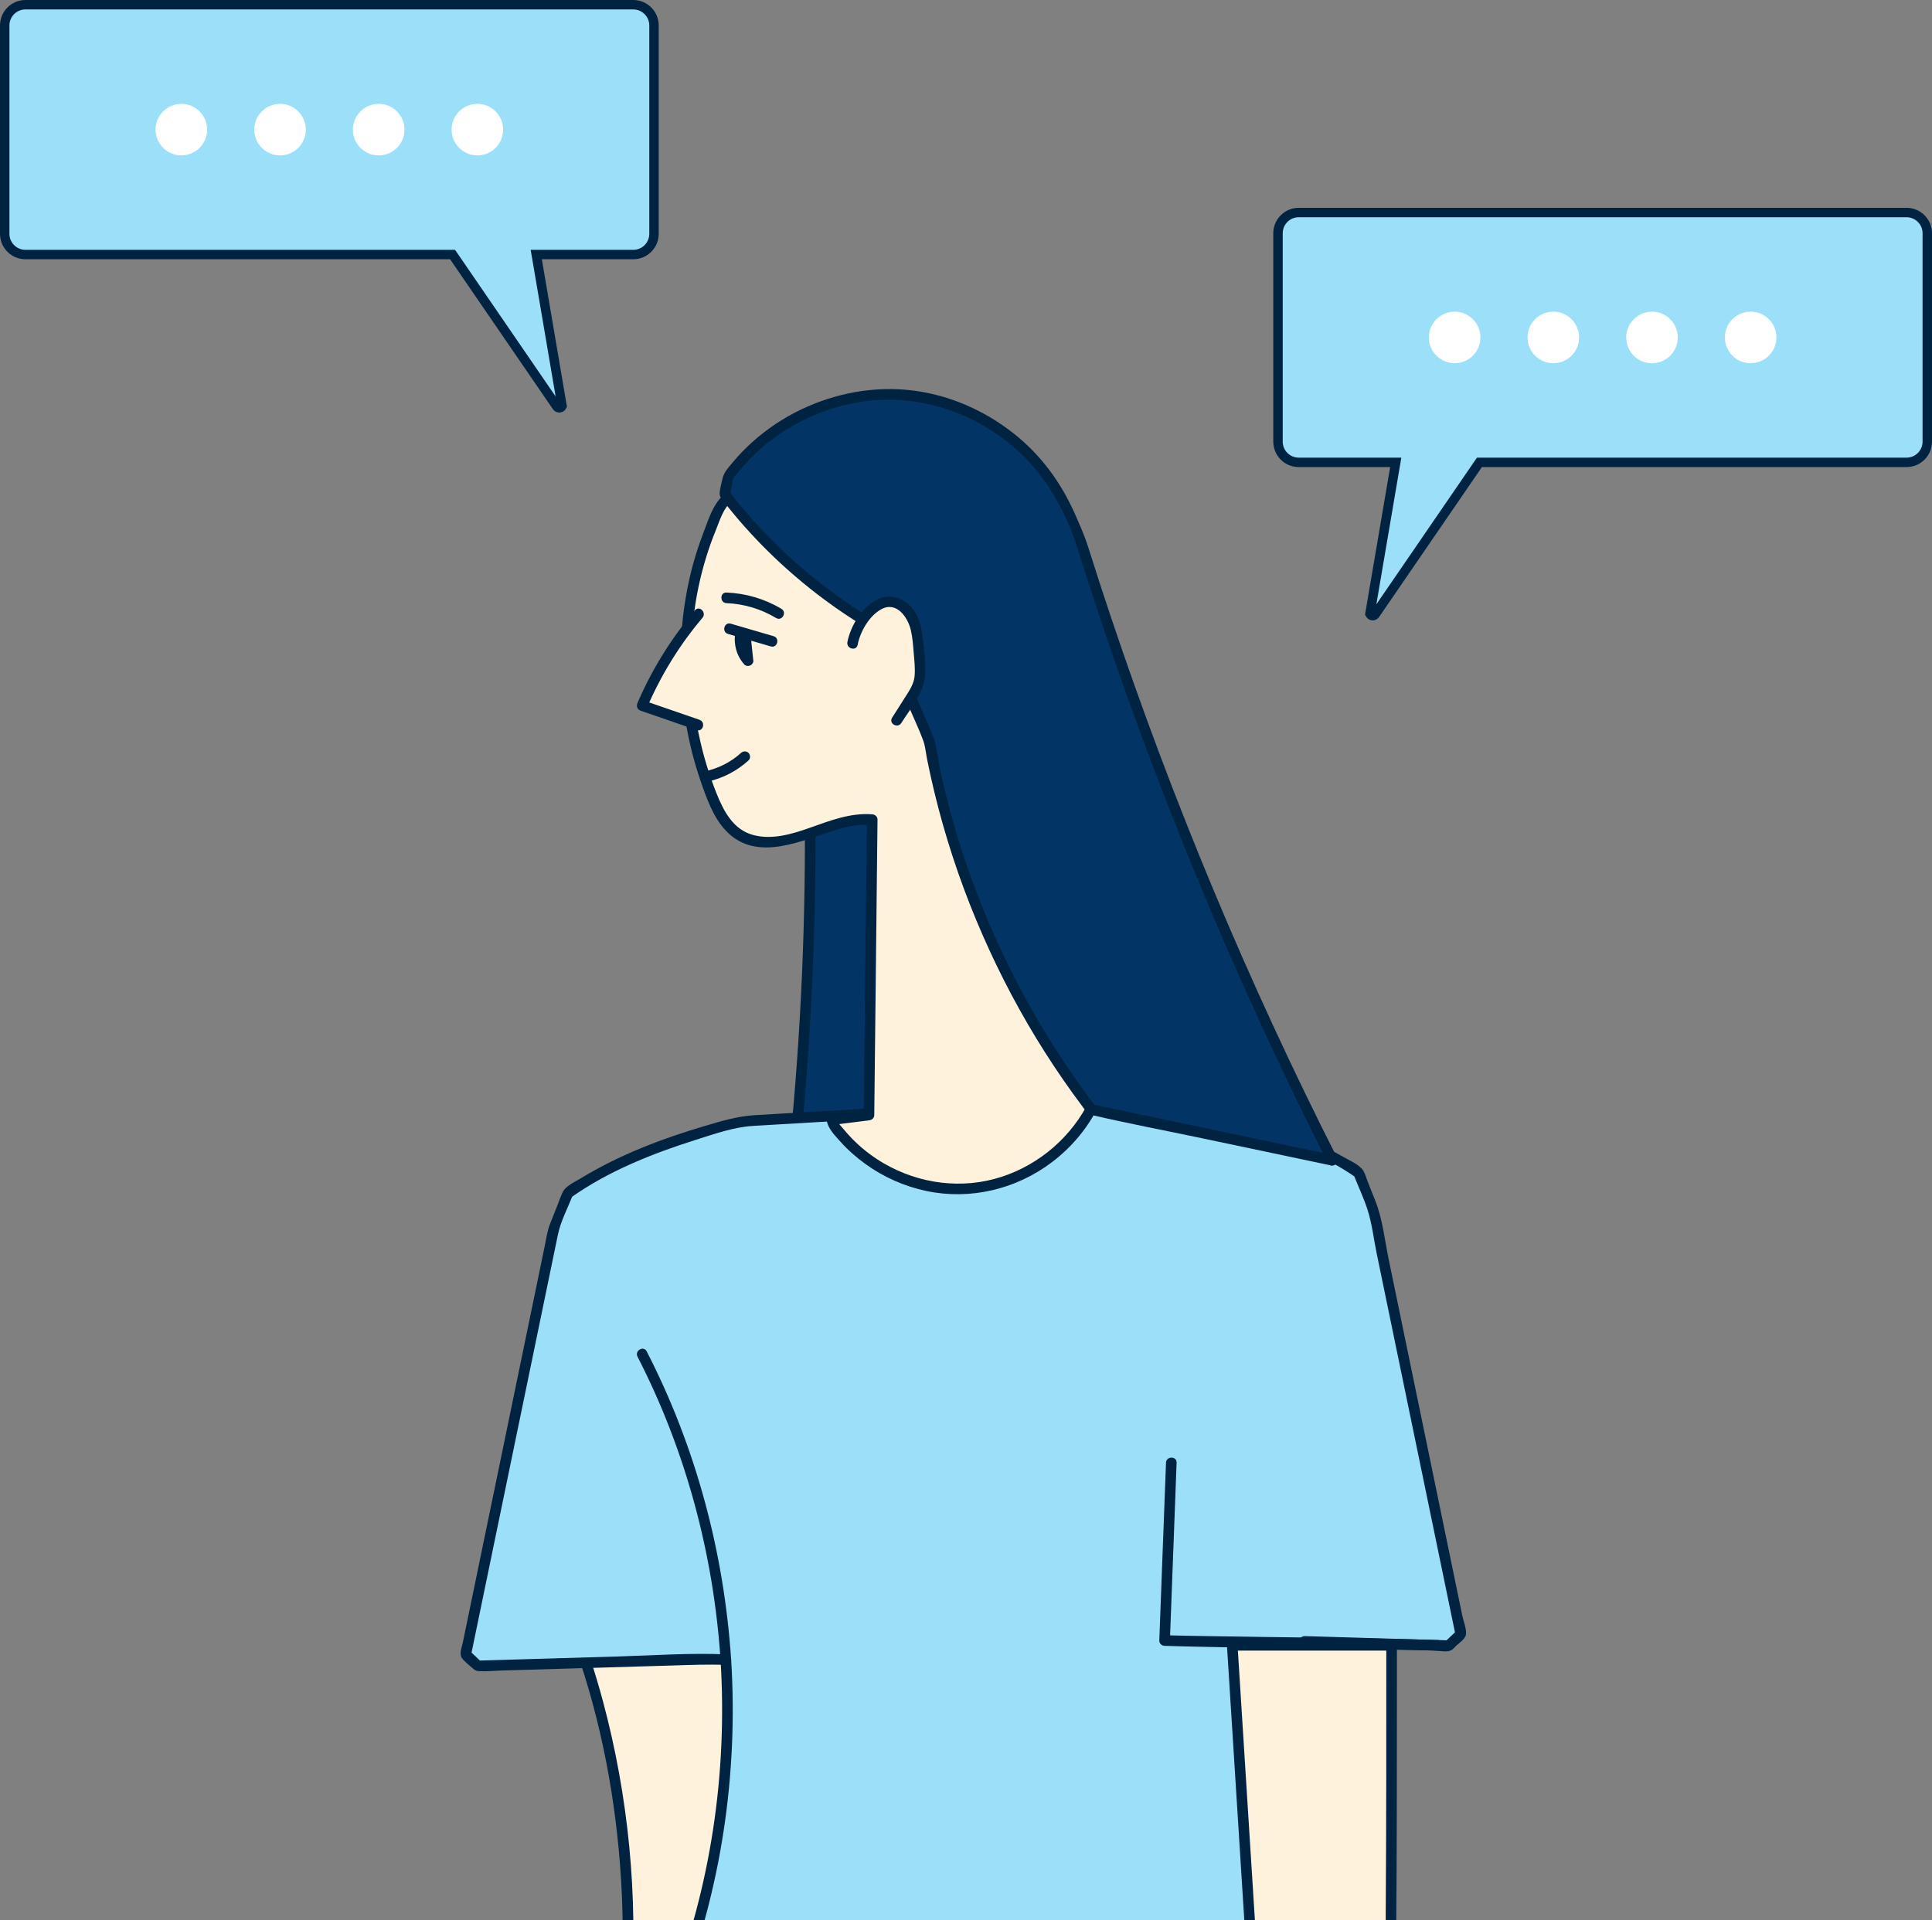 <?xml version="1.0" encoding="UTF-8"?>
<svg id="_レイヤー_2" data-name="レイヤー_2" xmlns="http://www.w3.org/2000/svg" width="327.743" height="325.784" xmlns:xlink="http://www.w3.org/1999/xlink" viewBox="0 0 327.743 325.784">
  <rect x="0" y="0" width="327.743" height="325.784" fill="#808080" stroke="none"/>
  <defs>
    <style>
      .cls-1 {
        stroke: #002342;
        stroke-miterlimit: 10;
        stroke-width: 1.6px;
      }

      .cls-1, .cls-2 {
        fill: #9bdff9;
      }

      .cls-3 {
        fill: #fff;
      }

      .cls-4 {
        fill: none;
      }

      .cls-5 {
        fill: #002342;
      }

      .cls-6 {
        fill: #fff2dc;
      }

      .cls-7 {
        fill: #023566;
      }

      .cls-8 {
        clip-path: url(#clippath);
      }
    </style>
    <clipPath id="clippath">
      <rect class="cls-4" x="71.51" y="65.784" width="184.858" height="260"/>
    </clipPath>
  </defs>
  <g id="_レイヤー_24" data-name="レイヤー_24">
    <g>
      <g>
        <path class="cls-1" d="M220.32,36.061h103.103c1.944,0,3.52,1.577,3.52,3.522v35.346c0,1.945-1.576,3.522-3.52,3.522h-72.456s-17.634,25.719-17.634,25.719c-.193.388-.746.388-.938,0l4.378-25.719h-16.454c-1.944,0-3.52-1.577-3.52-3.522v-35.346c0-1.945,1.576-3.522,3.52-3.522Z"/>
        <g>
          <circle class="cls-3" cx="246.764" cy="57.256" r="4.375"/>
          <circle class="cls-3" cx="263.502" cy="57.256" r="4.375"/>
          <circle class="cls-3" cx="280.241" cy="57.256" r="4.375"/>
          <circle class="cls-3" cx="296.979" cy="57.256" r="4.375"/>
        </g>
      </g>
      <g>
        <path class="cls-1" d="M107.423.8H4.32c-1.944,0-3.52,1.577-3.52,3.522v35.346c0,1.945,1.576,3.522,3.52,3.522h72.456s17.634,25.719,17.634,25.719c.193.388.746.388.938,0l-4.378-25.719h16.454c1.944,0,3.52-1.577,3.52-3.522V4.322c0-1.945-1.576-3.522-3.52-3.522Z"/>
        <g>
          <circle class="cls-3" cx="80.979" cy="21.995" r="4.375"/>
          <circle class="cls-3" cx="64.241" cy="21.995" r="4.375"/>
          <circle class="cls-3" cx="47.502" cy="21.995" r="4.375"/>
          <circle class="cls-3" cx="30.764" cy="21.995" r="4.375"/>
        </g>
      </g>
      <g>
        <g class="cls-8">
          <g>
            <path class="cls-7" d="M137.402,135.777c.261,19.713-.597,39.441-2.568,59.057,7.471-1.811,15.121-2.886,22.802-3.204-1.078-19.322-2.155-38.644-3.233-57.966-4.649,1.842-9.298,3.684-13.947,5.526"/>
            <path class="cls-5" d="M136.502,135.777c.251,19.716-.606,39.437-2.568,59.057-.061.607.622.992,1.139.868,7.407-1.78,14.952-2.841,22.563-3.172.465-.02.928-.396.9-.9-1.078-19.322-2.155-38.644-3.233-57.966-.029-.524-.561-1.097-1.139-.868-4.649,1.842-9.298,3.684-13.947,5.526-1.064.422-.6,2.163.479,1.736,4.649-1.842,9.298-3.684,13.947-5.526l-1.139-.868c1.078,19.322,2.155,38.644,3.233,57.966l.9-.9c-7.767.337-15.482,1.42-23.042,3.236l1.139.868c1.962-19.62,2.819-39.341,2.568-59.057-.015-1.157-1.815-1.161-1.8,0h0Z"/>
          </g>
          <g>
            <path class="cls-6" d="M136.545,338.44c-.824-17.227-1.648-46.94-2.472-64.167l-.538-1.223c-8.6.074-17.2.148-25.801.222-3.649.031-7.543.136-10.547,2.208l-.067.228c7.447,19.133,10.563,42.258,9.048,62.733"/>
            <path class="cls-5" d="M137.445,338.44c-.861-18.067-1.328-36.151-2.044-54.223-.092-2.315-.187-4.63-.29-6.944-.043-.974.025-2.039-.138-3-.099-.582-.423-1.138-.661-1.677-.123-.279-.489-.448-.777-.446-7.608.065-15.216.131-22.824.196-3.101.027-6.271-.098-9.33.503-1.381.271-2.741.726-3.967,1.425-1.438.82-1.244,1.435-.708,2.858,4.72,12.528,7.426,25.834,8.467,39.166.576,7.367.629,14.773.095,22.144-.084,1.156,1.717,1.15,1.8,0,1.208-16.695-.462-33.724-4.811-49.886-.621-2.306-1.301-4.596-2.044-6.865-.356-1.086-.726-2.166-1.112-3.242-.191-.534-.386-1.066-.585-1.597-.111-.296-.513-.956-.461-1.133l-.414.538c2.288-1.506,4.947-1.916,7.637-2.032,3.046-.132,6.106-.084,9.155-.11,6.367-.055,12.735-.11,19.102-.164l-.777-.446.269.612c.081.183.196.733.16.447.119.938.089,1.921.131,2.866.087,1.974.17,3.948.249,5.922.179,4.477.344,8.955.504,13.433.336,9.385.651,18.77,1.008,28.154.171,4.502.352,9.003.566,13.503.055,1.153,1.855,1.16,1.8,0h0Z"/>
          </g>
          <g>
            <path class="cls-2" d="M223.999,338.44c-3.734-18.231-4.805-39.668-3.17-58.205l.484-1.729c8.141.239,16.282.478,24.423.718l2.057-1.95c-4.968-24.052-9.936-48.104-14.905-72.156l-2.427-6.106c-7.803-5.591-23.89-10.887-33.256-12.989l-70.934,4.199c-9.366,2.102-22.129,6.636-29.932,12.227l-2.427,6.106c-4.968,24.052-9.936,48.104-14.905,72.156l2.057,1.95c13.219-.388,26.439-.777,39.658-1.165l2.405.105c1.239,19.294-1.649,38.855-8.759,56.84"/>
            <path class="cls-5" d="M224.867,338.201c-3.258-16.015-4.366-32.533-3.716-48.852.14-3.515.079-7.204,1.03-10.603l-.868.661c4.818.142,9.636.283,14.455.425l7.477.22c.85.025,2.181.349,2.946-.05.295-.154.56-.499.794-.721.544-.516,1.624-1.195,1.708-2.006.095-.922-.449-2.255-.636-3.165l-.755-3.657c-.973-4.713-1.947-9.426-2.92-14.139-1.964-9.507-3.928-19.014-5.891-28.521l-2.92-14.139c-.675-3.269-1.027-6.798-2.262-9.907l-1.293-3.254c-.233-.586-.406-1.283-.729-1.828-.612-1.03-2.39-1.782-3.409-2.368-1.423-.819-2.888-1.567-4.372-2.27-6.501-3.081-13.363-5.459-20.283-7.401-2.545-.714-4.963-1.565-7.6-1.409l-7.559.447c-8.733.517-17.466,1.034-26.198,1.551-8.728.517-17.457,1.033-26.185,1.55l-7.697.456c-2.874.17-5.59.989-8.355,1.806-7.28,2.15-14.572,4.921-21.071,8.886-1.006.614-2.612,1.299-3.121,2.395-.358.772-.634,1.595-.948,2.386l-1.187,2.987c-.482,1.214-.643,2.528-.907,3.804-3.911,18.933-7.822,37.866-11.732,56.799l-1.46,7.069-.705,3.413c-.163.791-.649,1.862-.121,2.582.472.643,1.258,1.222,1.851,1.755.359.323.594.425,1.09.452,1.223.067,2.492-.073,3.718-.109,9.667-.284,19.333-.568,29-.852,3.039-.089,6.06-.224,9.097-.092l-.9-.9c1.203,19.247-1.664,38.637-8.726,56.6-.424,1.078,1.316,1.546,1.736.479,7.113-18.093,10.003-37.693,8.791-57.079-.031-.502-.388-.878-.9-.9-6.152-.268-12.361.188-18.516.369-7.849.231-15.698.461-23.547.692l.636.264-2.057-1.95.231.876c4.918-23.808,9.836-47.616,14.754-71.425.484-2.342,1.695-4.617,2.578-6.837l-.414.538c6.366-4.517,13.839-7.491,21.241-9.831,3.167-1.001,6.409-2.165,9.742-2.362,6.66-.394,13.32-.789,19.98-1.183,9.627-.57,19.255-1.14,28.882-1.71,6.454-.382,12.907-.764,19.361-1.146.383-.023.811-.104,1.195-.071,1.168.101,2.467.608,3.609.91,1.672.442,3.335.918,4.99,1.421,6.956,2.116,13.939,4.606,20.324,8.119,1.338.736,2.643,1.531,3.89,2.415l-.414-.538c.791,1.99,1.729,3.971,2.388,6.008.762,2.357,1.048,4.982,1.55,7.411.621,3.007,1.242,6.013,1.863,9.02,2.451,11.863,4.901,23.727,7.352,35.59,1.393,6.744,2.786,13.489,4.179,20.233l.231-.876c-.686.65-1.371,1.3-2.057,1.95l.636-.264c-8.141-.239-16.282-.478-24.423-.718-.395-.012-.764.288-.868.661-.808,2.885-.842,5.894-.994,8.879-.213,4.169-.293,8.344-.255,12.518.076,8.481.63,16.962,1.7,25.376.582,4.572,1.316,9.123,2.235,13.639.231,1.134,1.966.654,1.736-.479h0Z"/>
          </g>
          <path class="cls-5" d="M108.15,230.2c8.192,15.942,12.9,33.53,14.078,51.401.076,1.15,1.876,1.158,1.8,0-1.2-18.2-5.981-36.074-14.324-52.309-.53-1.031-2.083-.121-1.554.908h0Z"/>
          <path class="cls-5" d="M197.799,248.188c-.379,10.058-.759,20.116-1.138,30.174-.019.496.428.886.9.9,13.05.377,26.113.44,39.167.667,2.407.042,4.814.074,7.22.144,1.159.033,1.158-1.767,0-1.8-13.05-.377-26.113-.44-39.167-.667-2.407-.042-4.814-.074-7.22-.144l.9.9c.379-10.058.759-20.116,1.138-30.174.044-1.158-1.756-1.157-1.8,0h0Z"/>
          <g>
            <path class="cls-6" d="M212.722,337.539c-1.374-21.756-2.313-36.612-3.687-58.367h27.035c.028,108.872-1.039,38.757-1.565,58.367"/>
            <path class="cls-5" d="M213.622,337.539c-.943-14.928-1.886-29.856-2.829-44.784-.286-4.528-.572-9.056-.858-13.584l-.9.9c7.887,0,15.774,0,23.661,0h3.374l-.9-.9c.004,15.123.007,30.248-.097,45.371-.037,5.422.05,10.882-.274,16.298-.012.198-.027.395-.042.592-.005.071-.021.144-.022.215,0-.006.104-.136.007-.066-.019.013-.006.076-.023.096.339-.387.385-1.12,1.458-.357.071.051.241.335.202.328-.017-.003-.01-.097-.024-.103-.077-.031-.058-.418-.02-.105-.019-.153-.034-.306-.05-.459-.041-.405-.071-.81-.102-1.216-.134-1.784-.194-3.582-.408-5.359-.029-.245-.039-.531-.127-.767-.332-.892-1.481-.9-1.801.011-.269.767-.174,1.811-.203,2.605-.015.427-.028.855-.04,1.282-.031,1.159,1.769,1.158,1.8,0,.02-.755.042-1.511.081-2.266.012-.236.027-.472.043-.709.005-.081.014-.163.021-.244.025-.302-.041-.029-.005.005-.142-.137.363-.363-.042-.007-.735.645-1.32.145-1.571-.137.037.041.048.213.049.266-.002-.256,0-.023.021.197.173,1.823.264,3.652.409,5.477.049.622.023,1.39.226,1.984.261.762,1.225,1.067,1.713.299.177-.278.178-.658.208-.972.432-4.493.252-9.104.29-13.608.118-13.659.119-27.32.123-40.979,0-2.558,0-5.115,0-7.673,0-.487-.412-.9-.9-.9h-27.035c-.464,0-.931.413-.9.9.943,14.928,1.886,29.856,2.829,44.784.286,4.528.572,9.056.858,13.584.073,1.15,1.873,1.159,1.8,0h0Z"/>
          </g>
          <g>
            <path class="cls-6" d="M185.624,187.125c-3.865,8.121-12.272,13.889-21.241,14.57-8.968.681-18.151-3.75-23.198-11.195l-.064-.513c2.096-.263,4.193-.526,6.289-.79.184-16.71.367-33.42.551-50.13-3.97-.381-7.774,1.413-11.557,2.675-3.783,1.262-8.269,1.915-11.498-.425-1.935-1.403-3.06-3.646-3.975-5.854-.19-.459-.374-.92-.552-1.383-5.714-14.865-5.491-32.974,1.534-47.366.43-.882.921-1.791,1.746-2.321.999-.642,2.274-.598,3.46-.531,12.47.697,24.94,1.394,37.409,2.09.542.03,1.147.09,1.502.5.263.303.323.727.372,1.125,1.151,9.337,2.302,18.675,3.454,28.012.232,1.878.463,3.781.214,5.657-.25,1.877-.971,3.653-1.504,5.47-1.046,3.567-1.367,7.345-.938,11.038.385,3.315,1.363,6.531,2.394,9.705,4.114,12.668,9.154,25.035,15.067,36.97.294.594.612,1.209,1.039,1.707l-.503.99Z"/>
            <path class="cls-5" d="M184.847,186.671c-2.978,6.135-8.442,10.887-14.929,13.004-6.663,2.175-13.961,1.227-19.994-2.287-1.739-1.013-3.354-2.223-4.804-3.619-.682-.657-1.33-1.352-1.933-2.083-.461-.56-1.094-1.119-1.166-1.698l-.9.9c2.096-.263,4.193-.526,6.289-.79.487-.061.894-.363.9-.9.184-16.71.367-33.42.551-50.13.006-.514-.418-.863-.9-.9-3.69-.281-7.12,1.062-10.534,2.27-3.008,1.065-6.369,2.084-9.564,1.266-3.49-.893-5.11-4.078-6.345-7.171-1.264-3.167-2.244-6.447-2.947-9.783-1.392-6.614-1.692-13.466-.895-20.177.4-3.368,1.102-6.705,2.094-9.949.483-1.581,1.036-3.141,1.665-4.669.599-1.456,1.296-3.876,2.678-4.785,1.327-.873,3.534-.379,5.001-.297,2.161.121,4.323.242,6.484.362,3.99.223,7.981.446,11.971.669s7.981.446,11.971.669c.998.056,1.995.111,2.993.167.813.045,2.52-.22,2.942.674.376.797.282,2.228.391,3.11.141,1.147.283,2.293.424,3.44.965,7.825,2.158,15.657,2.88,23.508.178,1.938.098,3.781-.428,5.662-.503,1.798-1.166,3.537-1.555,5.368-.765,3.594-.825,7.281-.227,10.904.696,4.224,2.167,8.314,3.548,12.351s2.867,8.069,4.441,12.05c1.545,3.906,3.178,7.777,4.897,11.61.909,2.025,1.842,4.04,2.8,6.042.857,1.793,1.615,3.737,2.845,5.311l-.141-1.091-.503.99c-.524,1.03,1.029,1.943,1.554.908l.503-.99c.202-.398.121-.755-.141-1.091-1.207-1.545-1.931-3.617-2.768-5.376-.886-1.861-1.751-3.732-2.595-5.613-1.688-3.763-3.289-7.564-4.803-11.401s-2.939-7.704-4.277-11.604c-1.31-3.816-2.685-7.671-3.456-11.639-.802-4.129-.676-8.404.442-12.464.486-1.763,1.188-3.469,1.525-5.272.363-1.944.24-3.885.01-5.836-.992-8.431-2.076-16.852-3.115-25.277-.121-.983-.241-1.966-.364-2.949-.097-.78-.135-1.64-.696-2.252-1.03-1.126-3.296-.828-4.633-.903-4.24-.237-8.479-.474-12.719-.711-4.323-.242-8.646-.483-12.969-.725-2.078-.116-4.157-.232-6.235-.348-1.802-.101-3.831-.466-5.614-.041-3.112.741-4.253,4.926-5.254,7.539-1.262,3.296-2.192,6.717-2.813,10.191-1.247,6.978-1.285,14.131-.195,21.131.553,3.548,1.407,7.051,2.575,10.447,1.032,2.999,2.168,6.329,4.419,8.649,5.268,5.429,13.006,1.433,18.909-.325,1.911-.569,3.826-.904,5.823-.752l-.9-.9c-.184,16.71-.367,33.42-.551,50.13l.9-.9c-2.096.263-4.193.526-6.289.79-.434.055-.966.371-.9.9.183,1.458,1.354,2.617,2.312,3.689,1.273,1.426,2.711,2.693,4.257,3.815,3.074,2.232,6.659,3.819,10.377,4.598,7.445,1.56,15.198-.294,21.253-4.87,3.373-2.55,6.133-5.834,7.981-9.641.504-1.038-1.048-1.951-1.554-.908Z"/>
          </g>
          <g>
            <path class="cls-6" d="M118.532,104.186c-3.963,4.653-7.214,9.912-9.605,15.538,3.165,1.092,6.33,2.183,9.495,3.275"/>
            <path class="cls-5" d="M117.896,103.55c-4.01,4.734-7.303,10.015-9.746,15.72-.237.554-.062,1.115.538,1.322,3.165,1.092,6.33,2.183,9.495,3.275,1.097.378,1.569-1.36.479-1.736-3.165-1.092-6.33-2.183-9.495-3.275l.538,1.322c2.38-5.557,5.556-10.741,9.464-15.355.744-.879-.523-2.158-1.273-1.273h0Z"/>
          </g>
          <g>
            <path class="cls-7" d="M226.037,196.881c-17.19-33.93-31.545-69.296-42.866-105.608l-1.933-4.372c-4.689-10.754-15.437-18.614-27.105-19.824-11.669-1.21-23.801,4.277-30.597,13.839l-.591,2.954c7.73,10.077,17.666,18.452,28.906,24.364l1.64,2.656c-.347,2.727.09,5.549,1.246,8.044l2.844,6.711c4.047,22.664,13.581,44.328,27.559,62.623l40.897,8.614Z"/>
            <path class="cls-5" d="M226.814,196.427c-7.525-14.865-14.52-29.999-20.94-45.374s-12.223-30.835-17.485-46.56c-1.297-3.875-2.559-7.762-3.786-11.66-.617-1.961-1.435-3.779-2.266-5.659-2.357-5.332-5.783-9.997-10.377-13.625-4.937-3.899-10.843-6.503-17.099-7.289-6.481-.814-13.12.426-18.993,3.238-2.966,1.42-5.73,3.264-8.184,5.452-1.221,1.089-2.361,2.268-3.404,3.529-.716.866-1.509,1.682-1.732,2.798-.152.761-.414,1.567-.468,2.34-.047.667.347,1.044.742,1.549.602.769,1.217,1.529,1.844,2.277,2.331,2.781,4.834,5.417,7.489,7.889,5.364,4.995,11.346,9.347,17.767,12.882.437.241,1.042.44,1.261.649.319.303.542.878.775,1.255.179.289.618.763.675,1.093.045.255-.167,1.285-.155,1.841.055,2.607.889,4.935,1.89,7.298.744,1.756,1.59,3.498,2.242,5.29.369,1.013.451,2.14.665,3.209.368,1.834.771,3.661,1.21,5.479,1.79,7.413,4.167,14.683,7.094,21.724,2.875,6.916,6.257,13.615,10.146,20.017,1.98,3.258,4.088,6.439,6.32,9.53.547.758,1.102,1.511,1.664,2.259.345.458.645,1.047,1.192,1.274.117.049.269.054.392.083,6.204,1.442,12.479,2.628,18.711,3.941,6.855,1.444,13.711,2.888,20.566,4.332.409.086.817.172,1.226.258,1.13.238,1.613-1.497.479-1.736-11.956-2.518-23.911-5.036-35.867-7.555-1.677-.353-3.354-.706-5.03-1.06l.538.414c-11.384-14.947-19.833-32.055-24.732-50.197-.6-2.222-1.148-4.459-1.641-6.708-.41-1.871-.554-3.994-1.213-5.783-.737-2.003-1.675-3.953-2.508-5.918-.526-1.241-1.029-2.475-1.291-3.806-.235-1.2-.304-2.427-.225-3.647.048-.735.084-1.094-.274-1.697-.464-.784-.937-1.93-1.638-2.529-.772-.66-1.958-1.075-2.843-1.582-1.029-.59-2.046-1.2-3.051-1.831-8.735-5.484-16.483-12.53-22.78-20.698l.091.694.365-1.824c.063-.317.075-.743.208-1.039.229-.51.794-1.041,1.167-1.493,1.873-2.269,4.065-4.281,6.485-5.954,4.838-3.345,10.562-5.453,16.437-5.897,11.541-.872,23.005,5.016,29.364,14.638,1.992,3.013,3.731,6.638,4.816,10.097,2.14,6.824,4.388,13.614,6.741,20.367,4.758,13.655,9.95,27.158,15.563,40.485,6.253,14.848,13.025,29.473,20.301,43.847.523,1.034,2.077.124,1.554-.908Z"/>
          </g>
          <g>
            <path class="cls-6" d="M144.621,109.174c.261-1.555,1.094-3.069,2.061-4.352,1.016-1.348,2.377-2.659,4.064-2.728,1.611-.066,3.08,1.074,3.86,2.485.78,1.411.998,3.055,1.156,4.659.119,1.205.212,2.412.279,3.62.054.976.09,1.971-.166,2.914-.255.941-.786,1.78-1.309,2.603-.817,1.285-1.635,2.57-2.452,3.855"/>
            <path class="cls-5" d="M145.489,109.413c.435-2.241,1.965-4.948,4.048-6.058,2.556-1.363,4.461,1.371,4.973,3.552.29,1.236.38,2.515.482,3.778.107,1.316.279,2.688.162,4.008-.12,1.346-.864,2.44-1.569,3.549-.749,1.178-1.498,2.356-2.248,3.534-.624.98.934,1.884,1.554.908,1.706-2.682,4.075-5.397,4.088-8.724.007-1.682-.173-3.396-.353-5.066-.171-1.59-.416-3.182-1.164-4.617-1.284-2.46-4.106-3.852-6.704-2.542-2.537,1.278-4.479,4.491-5.005,7.199-.22,1.132,1.515,1.616,1.736.479h0Z"/>
          </g>
        </g>
        <path class="cls-5" d="M123.244,102.34c2.973.118,5.862.992,8.413,2.521.996.597,1.902-.959.908-1.554-2.823-1.692-6.035-2.636-9.321-2.767-1.158-.046-1.156,1.754,0,1.8h0Z"/>
        <path class="cls-5" d="M123.49,107.558c2.422.708,4.844,1.416,7.266,2.124,1.114.326,1.59-1.411.479-1.736-2.422-.708-4.844-1.416-7.266-2.124-1.114-.326-1.59,1.411-.479,1.736h0Z"/>
        <path class="cls-5" d="M124.731,107.407c-.313,1.931.224,3.868,1.528,5.335.238.268.67.318.983.186.3-.127.591-.472.553-.822-.147-1.379-.295-2.757-.442-4.136-.05-.467-.378-.923-.9-.9-.445.02-.954.399-.9.9.147,1.379.295,2.757.442,4.136l1.536-.636c-.063-.07-.123-.143-.183-.215.146.173-.046-.065-.071-.1-.108-.154-.207-.314-.298-.479-.045-.082-.089-.166-.13-.251-.019-.039-.162-.314-.053-.108-.085-.162-.134-.359-.185-.534-.053-.181-.096-.364-.13-.55-.01-.053-.089-.343-.02-.11-.025-.085-.02-.193-.025-.281-.012-.188-.014-.376-.006-.564.004-.094.011-.188.02-.282.005-.047.01-.094.016-.14-.017.123-.017.132-.001.03.075-.463-.12-.991-.629-1.107-.433-.099-1.027.132-1.107.629h0Z"/>
        <path class="cls-5" d="M120.025,132.619c2.592-.553,4.996-1.815,6.955-3.595.36-.327.332-.941,0-1.273-.358-.358-.912-.328-1.273,0-1.735,1.576-3.859,2.641-6.16,3.132-.476.102-.752.658-.629,1.107.135.492.63.73,1.107.629h0Z"/>
      </g>
    </g>
  </g>
</svg>